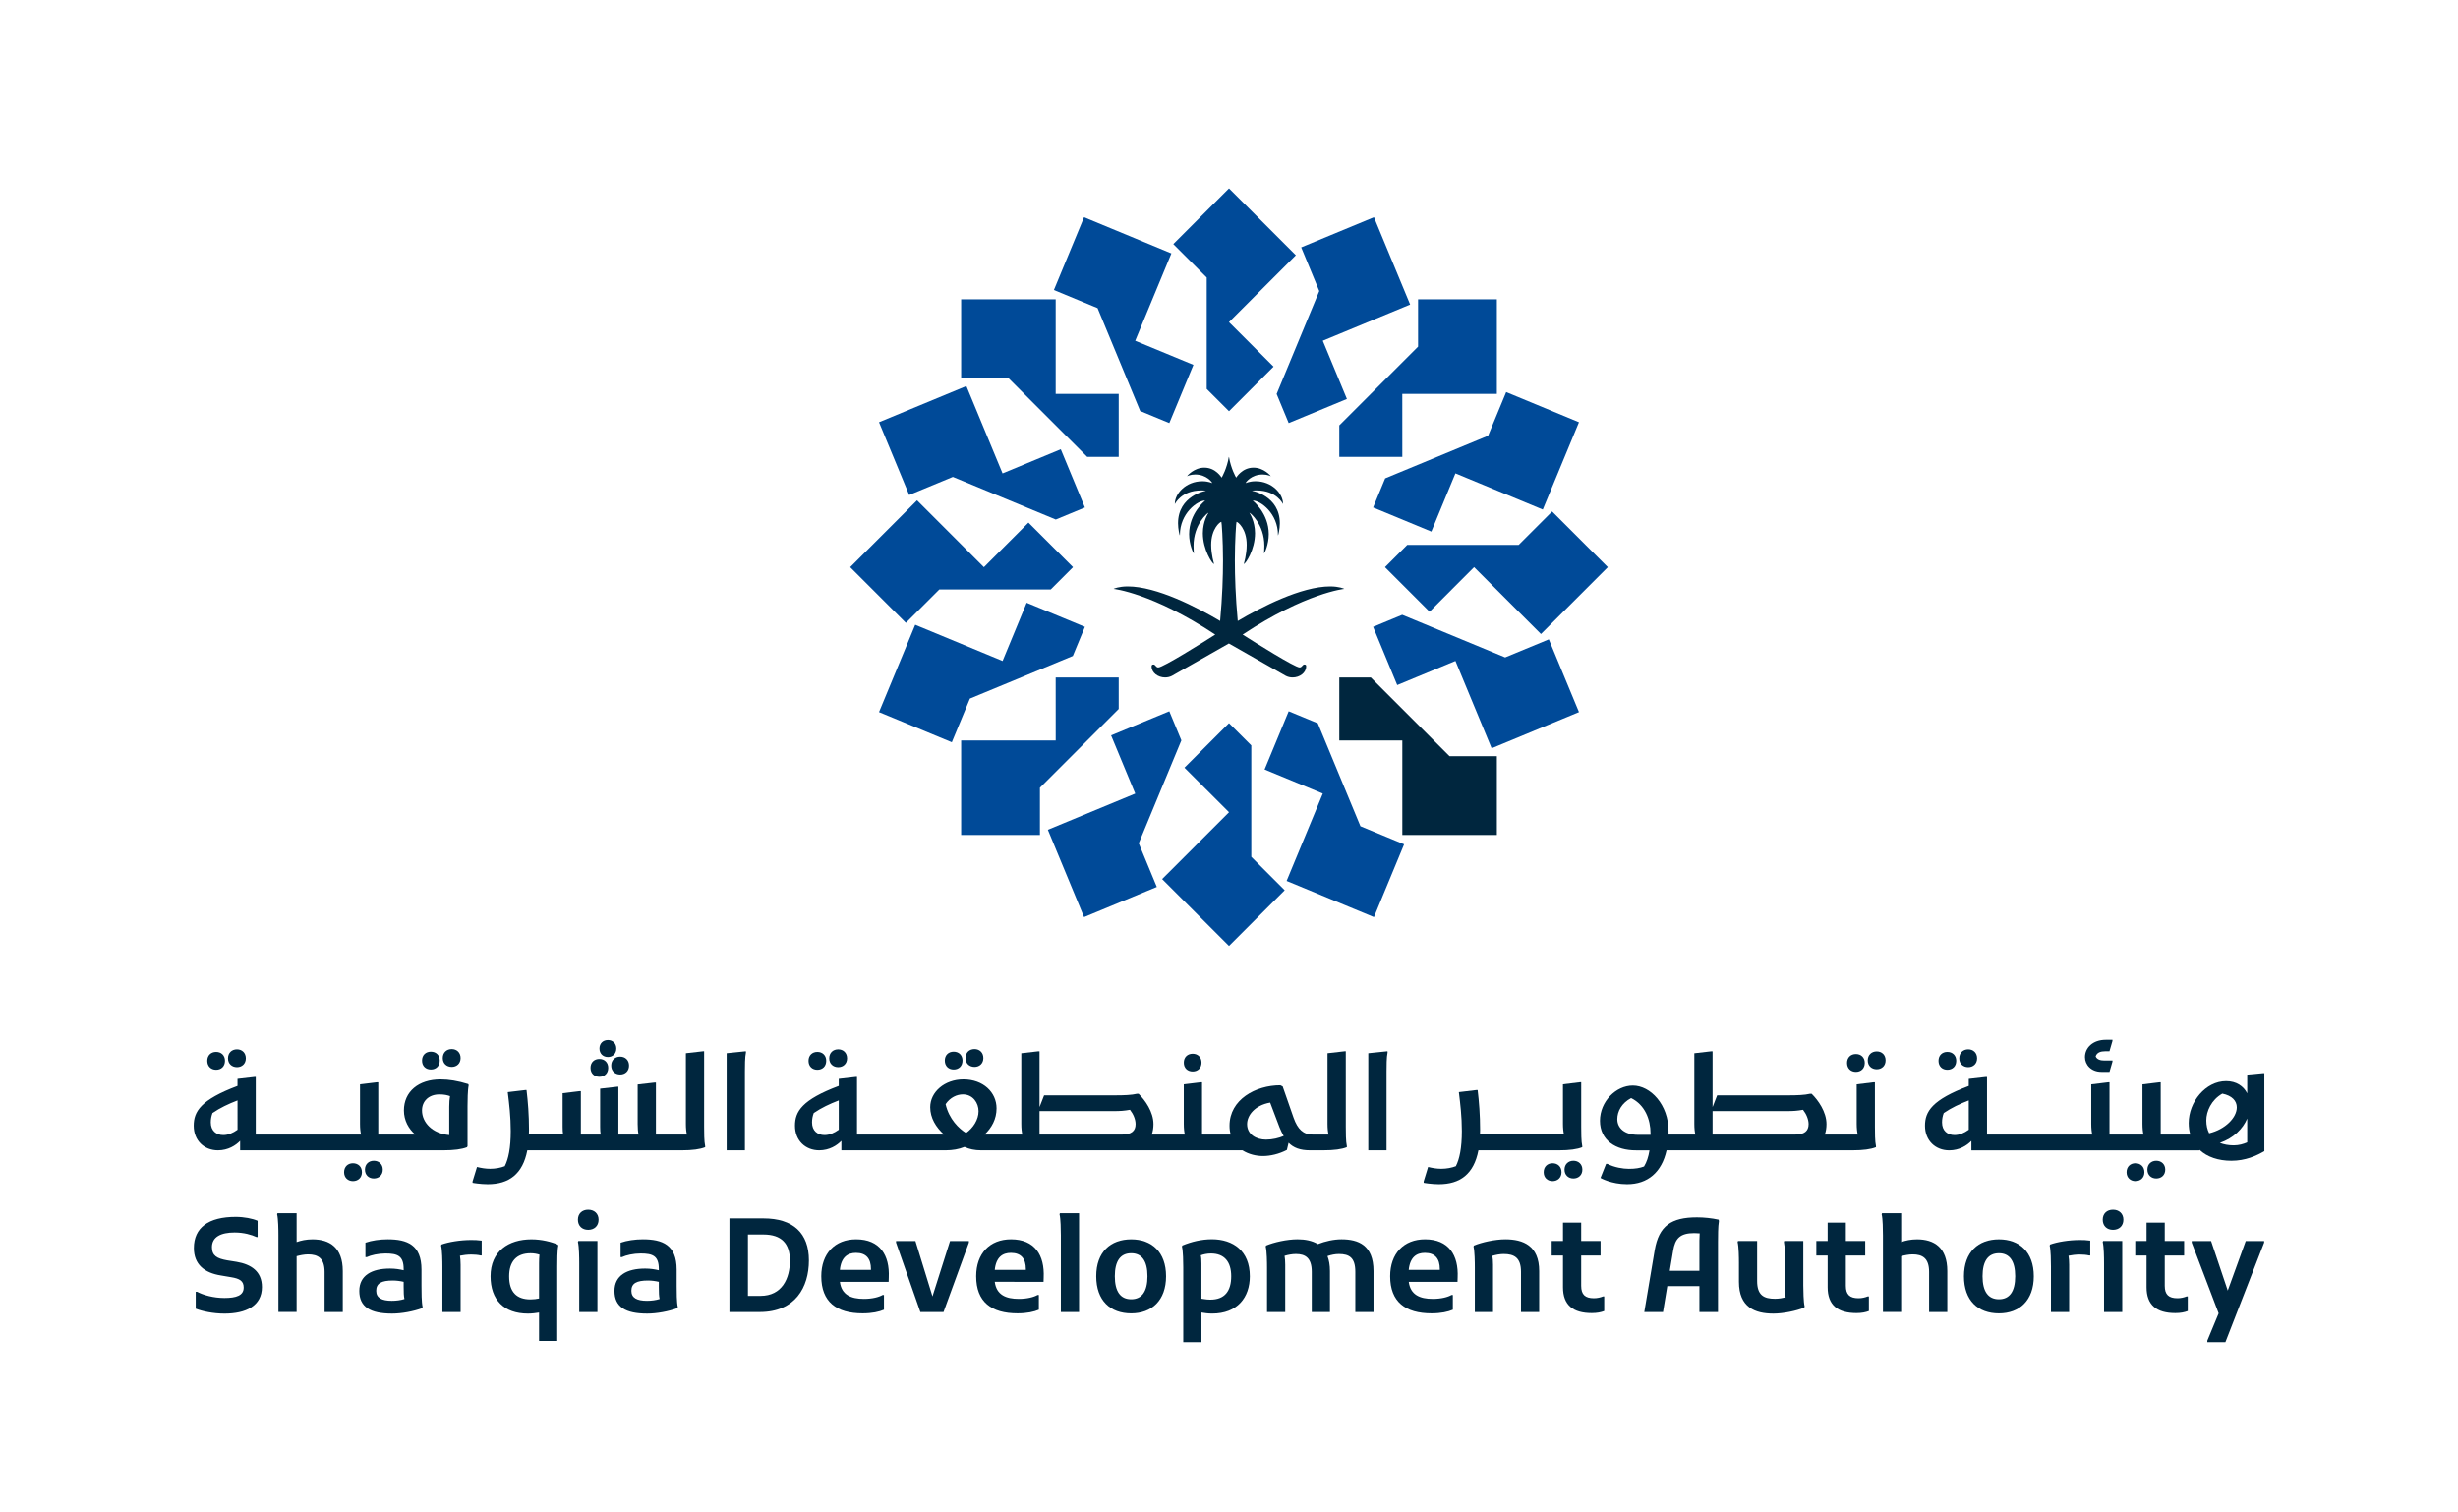 <?xml version="1.0" encoding="utf-8"?>
<!-- Generator: Adobe Illustrator 28.0.0, SVG Export Plug-In . SVG Version: 6.00 Build 0)  -->
<svg version="1.1" id="SDA_Logo_1_" xmlns="http://www.w3.org/2000/svg" xmlns:xlink="http://www.w3.org/1999/xlink" x="0px"
	 y="0px" viewBox="0 0 936 576" style="enable-background:new 0 0 936 576;" xml:space="preserve">
<style type="text/css">
	.st0{fill:#00263E;}
	.st1{fill:#004A98;}
</style>
<g id="SDA_Logo">
	<g id="SDA_Symbol">
		<g id="SDA_Ring">
			<polygon class="st0" points="552,288 522,258 510,258 510,282 534,281.99 534,318 570,318 570,288 			"/>
			<polygon class="st1" points="384,144 414,174 426,174 426,150 402,150.01 402,114 366,114 366,144 			"/>
			<polygon class="st1" points="573.16,250.37 533.96,234.14 522.88,238.73 532.06,260.9 554.23,251.71 568.01,284.98 601.27,271.2 
				589.79,243.49 			"/>
			<polygon class="st1" points="362.84,181.63 402.04,197.86 413.12,193.27 403.94,171.1 381.77,180.29 367.99,147.02 334.73,160.8 
				346.21,188.51 			"/>
			<polygon class="st1" points="578.31,207.51 535.88,207.51 527.4,216 544.37,232.97 561.33,215.99 586.79,241.46 612.25,216 
				591.04,194.79 			"/>
			<polygon class="st1" points="357.69,224.49 400.12,224.49 408.6,216 391.63,199.03 374.67,216.01 349.21,190.54 323.75,216 
				344.96,237.21 			"/>
			<polygon class="st1" points="566.66,165.95 527.47,182.18 522.88,193.27 545.05,202.45 554.22,180.28 587.49,194.06 
				601.27,160.8 573.55,149.32 			"/>
			<polygon class="st1" points="369.34,266.05 408.53,249.82 413.12,238.73 390.95,229.55 381.78,251.72 348.51,237.94 
				334.73,271.2 362.45,282.68 			"/>
			<polygon class="st1" points="540,132 510,162 510,174 534,174 533.99,150 570,150 570,114 540,114 			"/>
			<polygon class="st1" points="396,300 426,270 426,258 402,258 402.01,282 366,282 366,318 396,318 			"/>
			<polygon class="st1" points="502.37,110.84 486.14,150.04 490.73,161.12 512.9,151.94 503.71,129.77 536.98,115.99 523.2,82.73 
				495.49,94.21 			"/>
			<polygon class="st1" points="433.63,321.16 449.86,281.96 445.27,270.88 423.1,280.06 432.29,302.23 399.02,316.01 412.8,349.27 
				440.51,337.79 			"/>
			<polygon class="st1" points="459.51,105.69 459.51,148.12 468,156.6 484.97,139.63 467.99,122.67 493.46,97.21 468,71.75 
				446.79,92.96 			"/>
			<polygon class="st1" points="476.49,326.31 476.49,283.88 468,275.4 451.03,292.37 468.01,309.33 442.54,334.79 468,360.25 
				489.21,339.04 			"/>
			<polygon class="st1" points="417.95,117.34 434.18,156.53 445.27,161.12 454.45,138.95 432.28,129.78 446.06,96.51 412.8,82.73 
				401.32,110.45 			"/>
			<polygon class="st1" points="518.05,314.66 501.82,275.47 490.73,270.88 481.55,293.05 503.72,302.22 489.94,335.49 
				523.2,349.27 534.68,321.55 			"/>
		</g>
		<g id="Saudi_Emblem">
			<g>
				<g>
					<path class="st0" d="M496.71,253.07c-0.76,0-0.88,1.12-1.82,1.12c-1.81,0-17.05-9.56-21.7-12.52
						c24.02-15.9,38.71-17.4,38.71-17.4c0-0.08-2.07-0.94-5.36-0.94c-11.1,0-26.43,7.97-35.21,13.16c-0.85-9.26-1.1-16.93-1.1-23.1
						c0-7.63,0.51-14.66,0.63-14.66c0.51,0,3.88,2.61,3.88,8.79c0,3.77-1.09,7.16-1.09,7.2c0,0.04,0,0.04,0.04,0.04
						c0.59,0,4.22-5.36,4.22-11.69c0-4.67-2.11-7.72-2.11-7.72s0-0.04,0.04-0.04c0.21,0,5.62,4.28,5.62,12.6
						c0,1.42-0.13,2.79-0.13,2.79c0,0.04,0,0.04,0.04,0.04c0.13,0,1.77-3.26,1.77-7.33c0-7.98-6.07-12.73-6.07-12.73
						s0-0.04,0.04-0.04c2.87,0,9.54,4.84,9.54,13.11v0.09c0,0.04,0,0.04,0.04,0.04c0.08,0,0.67-2.36,0.67-4.58
						c0-10.55-10.6-12.39-10.6-12.39c0-0.13,1.65-0.13,1.77-0.13c7.64,0,10.01,5.15,10.01,5.15s0.04,0,0.04-0.04
						c0-3.94-4.26-8.61-10.47-8.61c-2.24,0-3.72,0.69-3.72,0.69s-0.04,0-0.04-0.04c0-0.18,2.11-3.22,6.46-3.22
						c1.9,0,3.04,0.64,3.04,0.64s0.04,0,0.04-0.04c0-0.09-2.66-3.21-6.55-3.21c-4.38,0-6.59,3.81-6.59,3.81
						c-0.08,0-2.07-3.6-2.74-7.84c0-0.04-0.04-0.04-0.04-0.04s-0.04,0-0.04,0.04c-0.68,4.24-2.66,7.84-2.74,7.84
						c0,0-2.2-3.81-6.59-3.81c-3.88,0-6.54,3.13-6.54,3.21c0,0.04,0.04,0.04,0.04,0.04s1.14-0.64,3.04-0.64
						c4.35,0,6.46,3.04,6.46,3.22c0,0.04-0.04,0.04-0.04,0.04s-1.48-0.69-3.71-0.69c-6.21,0-10.47,4.67-10.47,8.61
						c0,0.04,0.04,0.04,0.04,0.04s2.37-5.15,10.01-5.15c0.13,0,1.77,0,1.77,0.13c0,0-10.6,1.84-10.6,12.39
						c0,2.22,0.59,4.58,0.67,4.58c0.04,0,0.04,0,0.04-0.04v-0.09c0-8.27,6.67-13.11,9.54-13.11c0.04,0,0.04,0.04,0.04,0.04
						s-6.07,4.75-6.07,12.73c0,4.07,1.64,7.33,1.77,7.33c0.04,0,0.04,0,0.04-0.04c0,0-0.13-1.37-0.13-2.79
						c0-8.32,5.41-12.6,5.62-12.6c0.04,0,0.04,0.04,0.04,0.04s-2.11,3.04-2.11,7.72c0,6.34,3.63,11.69,4.22,11.69
						c0.04,0,0.04,0,0.04-0.04c0-0.04-1.09-3.43-1.09-7.2c0-6.17,3.37-8.79,3.88-8.79c0.12,0,0.63,7.03,0.63,14.66
						c0,6.17-0.25,13.84-1.1,23.1c-8.78-5.19-24.11-13.16-35.21-13.16c-3.29,0-5.36,0.86-5.36,0.94c0,0,14.69,1.5,38.71,17.4
						c-4.65,2.96-19.88,12.52-21.7,12.52c-0.93,0-1.05-1.12-1.82-1.12c-0.51,0-0.72,0.25-0.72,0.73c0,2.4,2.45,4.2,5.15,4.2
						c0.85,0,1.73-0.17,2.58-0.6l21.7-12.34l21.7,12.34c0.85,0.43,1.73,0.6,2.57,0.6c2.71,0,5.16-1.8,5.16-4.2
						C497.43,253.33,497.21,253.07,496.71,253.07"/>
				</g>
			</g>
		</g>
	</g>
	<g id="SDA_English_Wordmark_1_">
		<path class="st0" d="M75.01,491.95c2.43,1.29,6.29,2.38,10.45,2.38c4.51,0,7.33-0.94,7.33-3.96c0-2.48-1.44-3.42-4.85-3.96
			l-3.76-0.64c-6.34-0.99-10.35-4.21-10.35-10.45c0-7.78,5.55-11.89,15.95-11.89c3.17,0,6.39,0.64,8.32,1.49v6.19h-0.45
			c-1.83-0.84-4.71-1.73-8.32-1.73c-5.2,0-8.62,1.68-8.62,5.6c0,3.27,1.93,4.31,5.75,5l3.67,0.59c5.45,0.94,9.61,3.57,9.61,9.61
			c0,7.18-6.14,10.1-14.26,10.1c-4.31,0-8.42-0.89-10.95-1.88v-6.44H75.01z"/>
		<path class="st0" d="M130.53,484.07v15.6h-6.93v-15.26c0-5.25-2.53-6.69-6.29-6.69c-1.44,0-3.12,0.35-4.36,0.69v21.25h-6.93V470.4
			c0-1.98-0.05-6.19-0.5-7.97l0.15-0.4h7.28v11c1.68-0.59,3.62-1.04,6.04-1.04C125.48,471.99,130.53,475.06,130.53,484.07z"/>
		<path class="st0" d="M160.94,497.79l-0.15,0.4c-3.37,1.24-7.83,2.08-11.49,2.08c-8.27,0-12.48-2.53-12.48-8.62
			c0-5.89,4.71-8.52,11.69-8.52c2.08,0,3.76,0.3,5.2,0.64v-0.45c0-5.05-2.33-5.94-6.93-5.94c-2.72,0-5.55,0.64-7.13,1.39h-0.5v-5.5
			c2.38-0.84,5.5-1.29,8.47-1.29c7.43,0,12.88,2.08,12.88,11.54v6.24C160.5,491.85,160.5,496.01,160.94,497.79z M154.01,494.72
			c-0.25-1.14-0.3-2.38-0.3-4.61v-1.93c-1.24-0.3-2.77-0.5-4.11-0.5c-4.31,0-6.34,1.04-6.34,3.91c0,2.72,2.13,3.81,5.94,3.81
			C150.84,495.41,152.62,495.17,154.01,494.72z"/>
		<path class="st0" d="M183.43,472.48v5.65h-0.45c-0.99-0.25-2.38-0.35-3.52-0.35c-1.54,0-3.07,0.2-4.31,0.45
			c0.15,0.89,0.25,2.03,0.25,3.42v18.03h-6.93v-17.29c0-1.98-0.05-6.24-0.5-8.02l0.15-0.4c2.72-0.99,7.18-1.73,11.29-1.73
			C180.65,472.23,182.04,472.28,183.43,472.48z"/>
		<path class="st0" d="M212.6,474.41c-0.4,1.78-0.4,5.94-0.4,7.93v28.33h-6.93v-10.8c-1.19,0.2-2.72,0.4-4.21,0.4
			c-9.16,0-14.26-5.25-14.26-14.21c0-9.56,6.88-14.07,15.55-14.07c3.96,0,7.58,0.94,10.1,2.03L212.6,474.41z M202,494.87
			c1.24,0,2.33-0.15,3.27-0.35V481.1c0-1.24,0.05-2.33,0.15-3.27c-0.89-0.3-2.03-0.54-3.37-0.54c-5.5,0-8.17,3.27-8.17,8.77
			C193.88,492.14,196.8,494.87,202,494.87z"/>
		<path class="st0" d="M220.07,464.51c0-2.38,1.63-3.81,3.91-3.81c2.28,0,3.96,1.44,3.96,3.81c0,2.43-1.68,3.86-3.96,3.86
			C221.71,468.37,220.07,466.93,220.07,464.51z M220.07,473.03l0.15-0.4h7.28v27.04h-6.93V481
			C220.57,479.02,220.52,474.81,220.07,473.03z"/>
		<path class="st0" d="M258.11,497.79l-0.15,0.4c-3.37,1.24-7.83,2.08-11.49,2.08c-8.27,0-12.48-2.53-12.48-8.62
			c0-5.89,4.71-8.52,11.69-8.52c2.08,0,3.76,0.3,5.2,0.64v-0.45c0-5.05-2.33-5.94-6.93-5.94c-2.72,0-5.55,0.64-7.13,1.39h-0.5v-5.5
			c2.38-0.84,5.5-1.29,8.47-1.29c7.43,0,12.88,2.08,12.88,11.54v6.24C257.67,491.85,257.67,496.01,258.11,497.79z M251.18,494.72
			c-0.25-1.14-0.3-2.38-0.3-4.61v-1.93c-1.24-0.3-2.77-0.5-4.11-0.5c-4.31,0-6.34,1.04-6.34,3.91c0,2.72,2.13,3.81,5.94,3.81
			C248.01,495.41,249.79,495.17,251.18,494.72z"/>
		<path class="st0" d="M308.03,480.01c0,10.25-5.2,19.66-18.72,19.66h-11.54v-35.66h12.93
			C302.04,464.01,308.03,469.61,308.03,480.01z M300.8,480.11c0-6.49-3.17-9.96-10.1-9.96h-5.89v23.38h4.75
			C297.83,493.53,300.8,486.85,300.8,480.11z"/>
		<path class="st0" d="M338.44,486.55l-0.05,1.63h-18.57c0.64,4.95,4.21,6.49,9.16,6.49c3.22,0,5.75-0.69,7.13-1.49h0.5v5.6
			c-1.83,0.79-4.46,1.39-8.12,1.39c-9.96,0-15.75-4.36-15.75-14.12c0-8.67,5.2-14.07,13.27-14.07
			C335.07,471.99,338.84,478.03,338.44,486.55z M331.66,483.33c0-4.01-1.83-6.19-5.7-6.19c-3.17,0-5.65,1.63-6.14,6.49h11.84V483.33
			z"/>
		<path class="st0" d="M368.95,472.63v0.59l-9.66,26.45h-8.82l-9.26-26.45v-0.59h7.38l6.49,21.1l6.69-21.1H368.95z"/>
		<path class="st0" d="M397.43,486.55l-0.05,1.63H378.8c0.64,4.95,4.21,6.49,9.16,6.49c3.22,0,5.75-0.69,7.13-1.49h0.5v5.6
			c-1.83,0.79-4.46,1.39-8.12,1.39c-9.96,0-15.75-4.36-15.75-14.12c0-8.67,5.2-14.07,13.27-14.07
			C394.06,471.99,397.82,478.03,397.43,486.55z M390.64,483.33c0-4.01-1.83-6.19-5.7-6.19c-3.17,0-5.65,1.63-6.14,6.49h11.84V483.33
			z"/>
		<path class="st0" d="M403.47,462.43l0.15-0.4h7.28v37.64h-6.93V470.4C403.96,468.42,403.91,464.21,403.47,462.43z"/>
		<path class="st0" d="M430.76,471.99c7.78,0,13.27,4.8,13.27,14.07c0,9.26-5.5,14.12-13.27,14.12c-7.92,0-13.32-4.85-13.32-14.12
			C417.43,476.79,422.93,471.99,430.76,471.99z M430.76,494.82c4.06,0,6.19-2.97,6.19-8.77c0-5.79-2.13-8.77-6.19-8.77
			c-4.11,0-6.24,2.97-6.24,8.77C424.52,491.85,426.64,494.82,430.76,494.82z"/>
		<path class="st0" d="M475.93,486.05c0,8.07-4.75,14.21-14.36,14.21c-1.44,0-3.02-0.2-4.06-0.4v11.29h-6.93v-28.58
			c0-1.83-0.05-6.04-0.5-7.83l0.15-0.4c3.47-1.44,7.33-2.38,11.29-2.38C469.54,471.99,475.93,476.34,475.93,486.05z M468.84,486.05
			c0-5.5-2.58-8.67-7.73-8.67c-1.44,0-2.82,0.3-3.86,0.69c0.2,0.84,0.25,1.88,0.25,3.17v13.37c0.5,0,1.58,0.35,3.37,0.35
			C466.42,494.97,468.84,491.65,468.84,486.05z"/>
		<path class="st0" d="M523.03,484.07v15.6h-6.93v-15.3c0-5.4-2.28-6.79-6.24-6.79c-1.44,0-2.92,0.3-4.36,0.79
			c0.59,1.54,0.94,3.42,0.94,5.7v15.6h-6.93v-15.3c0-5.4-2.53-6.79-6.04-6.79c-1.44,0-2.97,0.3-4.31,0.69
			c0.15,0.89,0.25,2.03,0.25,3.37v18.03h-6.93v-16.89c0-1.98-0.05-6.24-0.5-8.02l0.15-0.4c2.97-1.24,7.92-2.38,11.99-2.38
			c2.77,0,5.5,0.49,7.73,1.83c2.77-1.09,5.99-1.83,9.01-1.83C517.18,471.99,523.03,474.12,523.03,484.07z"/>
		<path class="st0" d="M555.07,486.55l-0.05,1.63h-18.57c0.64,4.95,4.21,6.49,9.16,6.49c3.22,0,5.75-0.69,7.13-1.49h0.5v5.6
			c-1.83,0.79-4.46,1.39-8.12,1.39c-9.95,0-15.75-4.36-15.75-14.12c0-8.67,5.2-14.07,13.27-14.07
			C551.7,471.99,555.46,478.03,555.07,486.55z M548.28,483.33c0-4.01-1.83-6.19-5.7-6.19c-3.17,0-5.65,1.63-6.14,6.49h11.84V483.33z
			"/>
		<path class="st0" d="M586.12,484.07v15.6h-6.93v-15.3c0-5.4-2.58-6.79-6.59-6.79c-1.44,0-2.97,0.3-4.31,0.69
			c0.15,0.89,0.25,2.03,0.25,3.37v18.03h-6.93v-16.89c0-1.98-0.05-6.24-0.5-8.02l0.15-0.4c2.97-1.24,8.02-2.38,11.99-2.38
			C579.98,471.99,586.12,474.36,586.12,484.07z"/>
		<path class="st0" d="M610.88,493.73v5.55c-1.24,0.49-2.77,0.79-4.75,0.79c-7.08,0-10.95-3.02-10.95-9.81v-12.09h-4.31v-5.55h4.31
			v-6.98h6.93v6.98h7.38v5.55h-7.38v11.54c0,3.37,1.54,4.71,4.85,4.71c1.29,0,2.53-0.3,3.47-0.69H610.88z"/>
		<path class="st0" d="M654.56,465.1c-0.35,1.88-0.35,5.94-0.35,7.92v26.65h-7.08v-9.86H634.9l-1.63,9.86h-7.13l3.96-23.53
			c1.58-9.31,6.34-12.53,16.1-12.53c2.62,0,5.65,0.3,8.27,0.89L654.56,465.1z M647.13,483.97v-11.54c0-0.99,0.05-1.88,0.1-2.72
			c-0.64-0.05-1.39-0.1-2.08-0.1c-5.45,0-7.28,2.13-8.02,6.69l-1.29,7.68H647.13z"/>
		<path class="st0" d="M687.2,497.59l-0.15,0.4c-2.97,1.24-8.02,2.28-11.74,2.28c-6.98,0-13.13-2.38-13.13-12.09V481
			c0-1.98-0.05-6.19-0.5-7.97l0.15-0.4h7.28v15.26c0,5.4,2.58,6.74,6.79,6.74c1.44,0,2.82-0.25,4.06-0.54
			c-0.15-0.84-0.2-1.93-0.2-3.22V481c0-1.98-0.05-6.19-0.45-7.97l0.1-0.4h7.28v16.94C686.71,491.55,686.76,495.81,687.2,497.59z"/>
		<path class="st0" d="M711.67,493.73v5.55c-1.24,0.49-2.77,0.79-4.76,0.79c-7.08,0-10.95-3.02-10.95-9.81v-12.09h-4.31v-5.55h4.31
			v-6.98h6.93v6.98h7.38v5.55h-7.38v11.54c0,3.37,1.54,4.71,4.85,4.71c1.29,0,2.53-0.3,3.47-0.69H711.67z"/>
		<path class="st0" d="M741.53,484.07v15.6h-6.93v-15.26c0-5.25-2.53-6.69-6.29-6.69c-1.44,0-3.12,0.35-4.36,0.69v21.25h-6.93V470.4
			c0-1.98-0.05-6.19-0.49-7.97l0.15-0.4h7.28v11c1.68-0.59,3.62-1.04,6.04-1.04C736.48,471.99,741.53,475.06,741.53,484.07z"/>
		<path class="st0" d="M761.19,471.99c7.78,0,13.27,4.8,13.27,14.07c0,9.26-5.5,14.12-13.27,14.12c-7.93,0-13.32-4.85-13.32-14.12
			C747.87,476.79,753.37,471.99,761.19,471.99z M761.19,494.82c4.06,0,6.19-2.97,6.19-8.77c0-5.79-2.13-8.77-6.19-8.77
			c-4.11,0-6.24,2.97-6.24,8.77C754.95,491.85,757.08,494.82,761.19,494.82z"/>
		<path class="st0" d="M795.96,472.48v5.65h-0.45c-0.99-0.25-2.38-0.35-3.52-0.35c-1.54,0-3.07,0.2-4.31,0.45
			c0.15,0.89,0.25,2.03,0.25,3.42v18.03H781v-17.29c0-1.98-0.05-6.24-0.49-8.02l0.15-0.4c2.72-0.99,7.18-1.73,11.29-1.73
			C793.19,472.23,794.57,472.28,795.96,472.48z"/>
		<path class="st0" d="M800.71,464.51c0-2.38,1.63-3.81,3.91-3.81c2.28,0,3.96,1.44,3.96,3.81c0,2.43-1.68,3.86-3.96,3.86
			C802.35,468.37,800.71,466.93,800.71,464.51z M800.71,473.03l0.15-0.4h7.28v27.04h-6.93V481
			C801.21,479.02,801.16,474.81,800.71,473.03z"/>
		<path class="st0" d="M833.1,493.73v5.55c-1.24,0.49-2.77,0.79-4.75,0.79c-7.08,0-10.95-3.02-10.95-9.81v-12.09h-4.31v-5.55h4.31
			v-6.98h6.93v6.98h7.38v5.55h-7.38v11.54c0,3.37,1.54,4.71,4.85,4.71c1.29,0,2.53-0.3,3.47-0.69H833.1z"/>
		<path class="st0" d="M862.18,472.63v0.59l-14.76,37.94h-6.88v-0.59l4.31-10.4l-10.25-26.94v-0.59h7.38l6.34,18.87l6.84-18.87
			H862.18z"/>
	</g>
	<g>
		<path class="st0" d="M82.3,407.41c1.94,0,3.37-1.29,3.37-3.42c0-2.08-1.44-3.38-3.37-3.38c-1.94,0-3.37,1.29-3.37,3.38
			C78.93,406.12,80.37,407.41,82.3,407.41z"/>
		<path class="st0" d="M90.24,406.42c1.89,0,3.37-1.29,3.37-3.37c0-2.13-1.49-3.42-3.37-3.42c-1.94,0-3.42,1.29-3.42,3.42
			C86.82,405.13,88.31,406.42,90.24,406.42z"/>
		<path class="st0" d="M142.34,442.05c-1.89,0-3.37,1.29-3.37,3.38s1.49,3.37,3.37,3.37c1.94,0,3.42-1.29,3.42-3.37
			S144.28,442.05,142.34,442.05z"/>
		<path class="st0" d="M134.4,443c-1.89,0-3.37,1.29-3.37,3.42c0,2.09,1.49,3.38,3.37,3.38c1.94,0,3.42-1.29,3.42-3.38
			C137.83,444.29,136.34,443,134.4,443z"/>
		<path class="st0" d="M164.08,407.31c1.94,0,3.37-1.29,3.37-3.42c0-2.08-1.44-3.37-3.37-3.37c-1.94,0-3.37,1.29-3.37,3.37
			C160.7,406.02,162.14,407.31,164.08,407.31z"/>
		<path class="st0" d="M167.75,411.09c-8.39,0-13.94,4.66-13.94,11.81c0,3.82,1.79,7,4.32,9.18h-14.09v-19.9h-0.45l-6.5,0.79v15.09
			c0,1.64,0.15,3.03,0.4,4.02H97.39v-21.93h-0.5l-6.45,0.74v2.68c-13.99,5.26-16.67,9.73-16.67,15.13c0,5.71,4.02,9.38,9.23,9.38
			c3.87,0,6.8-1.89,8.44-3.62v3.62h77.31c4.17,0,7.1-0.4,9.08-1.19l0.2-0.4v-15.28c0-1.98,0.05-6.15,0.45-7.94l-0.2-0.4
			C174.3,411.63,170.92,411.09,167.75,411.09z M90.44,430.24c-1.74,1.24-3.52,2.03-5.41,2.03c-2.68,0-4.76-1.64-4.76-4.81
			c0-1.24,0.2-2.38,0.65-3.57c2.98-2.03,5.95-3.42,9.53-4.81V430.24z M171.07,421.51v10.77c-6.45-0.6-10.37-4.81-10.37-9.38
			c0-3.47,2.48-6.1,6.65-6.1c1.89,0,2.98,0.3,4.02,0.65C171.17,418.58,171.07,419.87,171.07,421.51z"/>
		<path class="st0" d="M172.02,406.32c1.89,0,3.37-1.29,3.37-3.37c0-2.13-1.49-3.42-3.37-3.42c-1.94,0-3.42,1.29-3.42,3.42
			C168.59,405.03,170.08,406.32,172.02,406.32z"/>
		<path class="st0" d="M228.24,410.09c1.94,0,3.37-1.29,3.37-3.42c0-2.08-1.44-3.38-3.37-3.38c-1.94,0-3.37,1.29-3.37,3.38
			C224.86,408.8,226.3,410.09,228.24,410.09z"/>
		<path class="st0" d="M232.75,405.83c0,2.09,1.49,3.38,3.42,3.38c1.89,0,3.37-1.29,3.37-3.38c0-2.13-1.49-3.42-3.37-3.42
			C234.24,402.4,232.75,403.69,232.75,405.83z"/>
		<path class="st0" d="M231.51,402.55c1.79,0,3.18-1.24,3.18-3.23c0-1.98-1.39-3.23-3.18-3.23c-1.84,0-3.23,1.24-3.23,3.23
			C228.28,401.31,229.67,402.55,231.51,402.55z"/>
		<path class="st0" d="M268.13,400.37h-0.45l-6.5,0.74v26.95c0,1.64,0.15,3.03,0.4,4.02h-11.81v-19.8h-0.45l-6.5,0.74v15.04
			c0,1.59,0.1,2.98,0.35,4.02h-7.69v-18.21h-0.45l-6.5,0.74v14.54c0,1.09,0.05,2.08,0.2,2.93h-7.54v-16.53h-0.45l-6.5,0.79v12.8
			c0,1.14,0.05,2.13,0.2,2.93h-13.05c0.05-0.55,0.05-1.14,0.05-1.74c0-5.76-0.4-10.72-0.94-15.19H200l-6.65,0.79
			c0.55,4.47,1.14,9.28,1.14,14.84c0,6.45-0.89,10.62-2.28,13.35c-1.54,0.6-3.52,0.99-5.56,0.99c-1.74,0-3.47-0.3-5.01-0.69
			l-1.69,5.51v0.5c0,0.05,3.18,0.55,5.76,0.55c8.14,0,13.35-3.87,15.09-12.9h58.75c4.17,0,7-0.4,8.98-1.19v-0.4
			c-0.4-1.79-0.4-5.36-0.4-7.35V400.37z"/>
		<path class="st0" d="M276.71,401.11v36.97h6.95v-29.97c0-1.98,0-5.56,0.4-7.35l-0.05-0.4L276.71,401.11z"/>
		<path class="st0" d="M319.19,406.42c1.89,0,3.37-1.29,3.37-3.37c0-2.13-1.49-3.42-3.37-3.42c-1.94,0-3.42,1.29-3.42,3.42
			C315.77,405.13,317.25,406.42,319.19,406.42z"/>
		<path class="st0" d="M311.25,407.41c1.94,0,3.37-1.29,3.37-3.42c0-2.08-1.44-3.38-3.37-3.38s-3.37,1.29-3.37,3.38
			C307.87,406.12,309.31,407.41,311.25,407.41z"/>
		<path class="st0" d="M363.15,407.31c1.94,0,3.37-1.29,3.37-3.42c0-2.08-1.44-3.37-3.37-3.37c-1.94,0-3.37,1.29-3.37,3.37
			C359.78,406.02,361.22,407.31,363.15,407.31z"/>
		<path class="st0" d="M371.09,406.32c1.89,0,3.37-1.29,3.37-3.37c0-2.13-1.49-3.42-3.37-3.42c-1.94,0-3.42,1.29-3.42,3.42
			C367.67,405.03,369.16,406.32,371.09,406.32z"/>
		<path class="st0" d="M454.16,408.06c1.94,0,3.37-1.29,3.37-3.37c0-2.09-1.44-3.38-3.37-3.38s-3.37,1.29-3.37,3.38
			C450.78,406.77,452.22,408.06,454.16,408.06z"/>
		<path class="st0" d="M512.46,400.37h-0.45l-6.5,0.74v26.95c0,1.64,0.15,3.03,0.4,4.02h-6.1c-3.52,0-5.66-2.03-7.2-6.35
			l-4.17-11.96l-0.89-0.45c-9.38,0-19.35,5.41-19.35,15.38c0,1.24,0.15,2.38,0.45,3.38h-10.92v-19.9h-0.45l-6.5,0.79v15.09
			c0,1.64,0.15,3.03,0.4,4.02h-12.6c0.45-1.24,0.65-2.58,0.65-3.97c0-4.67-3.18-9.13-5.66-11.56h-0.6c-1.98,0.5-5.11,0.6-7.99,0.6
			h-27.39l-1.74,4.47v-21.24h-0.5l-6.45,0.74v26.95c0,1.64,0.15,3.03,0.4,4.02h-14.39c2.73-2.58,4.57-5.91,4.57-9.98
			c0-6.1-5.06-11.02-12.61-11.02c-7.2,0-12.65,4.81-12.65,10.57c0,4.12,2.18,7.64,5.26,10.42h-33.14v-21.93h-0.5l-6.45,0.74v2.68
			c-13.99,5.26-16.67,9.73-16.67,15.13c0,5.71,4.02,9.38,9.23,9.38c3.87,0,6.8-1.89,8.44-3.62v3.62h39.74c2.58,0,4.91-0.4,7.15-1.29
			c1.79,0.84,3.87,1.29,6.25,1.29h99.59c2.38,1.54,5.31,2.18,7.79,2.18c2.78,0,6.1-0.74,9.13-2.33l0.65-2.73
			c1.89,1.93,4.37,2.88,8.14,2.88v0h5.06c4.17,0,7-0.4,8.98-1.19v-0.4c-0.4-1.79-0.4-5.36-0.4-7.35V400.37z M319.39,430.24
			c-1.74,1.24-3.52,2.03-5.41,2.03c-2.68,0-4.76-1.64-4.76-4.81c0-1.24,0.2-2.38,0.65-3.57c2.98-2.03,5.95-3.42,9.53-4.81V430.24z
			 M367.87,431.48c-2.63-1.59-6.5-5.26-7.79-10.97c1.74-2.58,4.32-3.72,6.6-3.72c3.82,0,5.95,3.28,5.95,6.4
			C372.63,426.47,370.5,429.65,367.87,431.48z M427.31,432.08h-31.46v-8.93h28.24c2.48,0,3.97-0.1,6.2-0.5
			c1.29,1.64,2.13,3.67,2.13,5.46C432.43,430.74,430.79,432.08,427.31,432.08z M482.09,434.01c-3.62,0-7.2-1.89-7.2-5.91
			c0-3.23,2.83-7.15,8.78-8.19l3.57,9.43c0.5,1.24,1.04,2.33,1.59,3.28C486.96,433.42,484.57,434.01,482.09,434.01z"/>
		<path class="st0" d="M521.04,401.11v36.97h6.95v-29.97c0-1.98,0-5.56,0.4-7.35l-0.05-0.4L521.04,401.11z"/>
		<path class="st0" d="M593.54,438.08c4.17,0,7-0.4,8.98-1.19v-0.4c-0.4-1.79-0.4-5.36-0.4-7.35v-16.97h-0.45l-6.5,0.79v15.04
			c0,1.64,0.15,3.03,0.4,4.07h-32c0.05-0.55,0.05-1.14,0.05-1.74c0-5.76-0.4-10.72-0.94-15.19h-0.5l-6.65,0.79
			c0.55,4.47,1.14,9.28,1.14,14.84c0,6.45-0.89,10.62-2.28,13.35c-1.54,0.6-3.52,0.99-5.56,0.99c-1.74,0-3.47-0.3-5.01-0.69
			l-1.69,5.51v0.5c0,0.05,3.18,0.55,5.76,0.55c8.14,0,13.35-3.87,15.09-12.9H593.54z"/>
		<path class="st0" d="M591.2,443c-1.89,0-3.37,1.29-3.37,3.42c0,2.09,1.49,3.38,3.37,3.38c1.94,0,3.42-1.29,3.42-3.38
			C594.63,444.29,593.14,443,591.2,443z"/>
		<path class="st0" d="M599.14,442.05c-1.88,0-3.37,1.29-3.37,3.38s1.49,3.37,3.37,3.37c1.94,0,3.42-1.29,3.42-3.37
			S601.08,442.05,599.14,442.05z"/>
		<path class="st0" d="M713.97,412.18h-0.45l-6.5,0.79v15.04c0,1.64,0.15,3.03,0.4,4.07h-12.55c0.45-1.24,0.65-2.58,0.65-3.97
			c0-4.67-3.18-9.13-5.66-11.56h-0.6c-1.98,0.5-5.11,0.6-7.99,0.6h-27.39l-1.74,4.47v-21.24h-0.5l-6.45,0.74v26.95
			c0,1.64,0.15,3.03,0.4,4.02h-10.22v-1.34c0-10.02-6.85-17.32-13.6-17.32c-6.4,0-12.51,6.05-12.51,13.4c0,7.44,6,11.31,13.75,11.26
			h5.11c-0.4,2.53-1.09,4.52-2.08,6.15c-1.59,0.6-3.32,0.89-5.76,0.89c-2.33,0-5.56-0.55-8.19-1.89h-0.5l-2.13,5.36
			c0,0,4.07,2.38,10.12,2.38c7.89,0,13.2-4.57,15.04-12.9h70.76c4.17,0,7-0.4,8.98-1.19v-0.4c-0.4-1.79-0.4-5.36-0.4-7.35V412.18z
			 M628.52,432.18h-4.76c-5.21,0-7.89-2.63-7.89-5.95c0-3.03,1.69-6.15,5.26-8.04c5.26,2.58,7.39,8.14,7.39,13.45V432.18z
			 M683.6,432.08h-31.46v-8.93h28.24c2.48,0,3.97-0.1,6.2-0.5c1.29,1.64,2.13,3.67,2.13,5.46
			C688.71,430.74,687.08,432.08,683.6,432.08z"/>
		<path class="st0" d="M714.66,400.42c-1.94,0-3.42,1.29-3.42,3.42c0,2.09,1.49,3.38,3.42,3.38c1.89,0,3.37-1.29,3.37-3.38
			C718.04,401.71,716.55,400.42,714.66,400.42z"/>
		<path class="st0" d="M706.72,408.21c1.94,0,3.38-1.29,3.38-3.42c0-2.08-1.44-3.37-3.38-3.37s-3.37,1.29-3.37,3.37
			C703.35,406.92,704.79,408.21,706.72,408.21z"/>
		<path class="st0" d="M741.55,407.41c1.94,0,3.38-1.29,3.38-3.42c0-2.08-1.44-3.38-3.38-3.38c-1.94,0-3.37,1.29-3.37,3.38
			C738.18,406.12,739.62,407.41,741.55,407.41z"/>
		<path class="st0" d="M749.5,406.42c1.89,0,3.37-1.29,3.37-3.37c0-2.13-1.49-3.42-3.37-3.42c-1.94,0-3.42,1.29-3.42,3.42
			C746.07,405.13,747.56,406.42,749.5,406.42z"/>
		<path class="st0" d="M800.21,408.21h3.08l1.14-3.92v-0.4h-3.08c-1.64,0-2.88-0.45-3.33-1.59c0.5-1.49,1.89-1.94,3.67-1.94h1.59
			l1.14-3.92V396h-2.53c-4.96,0-7.94,3.03-7.94,6.6C793.95,405.53,796.33,408.21,800.21,408.21z"/>
		<path class="st0" d="M813.16,443c-1.89,0-3.37,1.29-3.37,3.42c0,2.09,1.49,3.38,3.37,3.38c1.94,0,3.42-1.29,3.42-3.38
			C816.58,444.29,815.09,443,813.16,443z"/>
		<path class="st0" d="M821.1,442.05c-1.89,0-3.38,1.29-3.38,3.38s1.49,3.37,3.38,3.37c1.94,0,3.42-1.29,3.42-3.37
			S823.03,442.05,821.1,442.05z"/>
		<path class="st0" d="M861.74,408.7l-6.01,0.55v7.15c-1.39-2.73-4.12-4.66-8.04-4.66c-7.84,0-14.24,7.94-14.24,15.93
			c0,1.59,0.2,3.08,0.6,4.42h-11.26v-19.9h-0.45l-6.5,0.79v15.09c0,1.64,0.15,3.03,0.4,4.02h-12.95v-19.9h-0.45l-6.5,0.79v15.09
			c0,1.64,0.15,3.03,0.4,4.02h-40.09v-21.93h-0.5l-6.45,0.74v2.68c-13.99,5.26-16.67,9.73-16.67,15.13c0,5.71,4.02,9.38,9.23,9.38
			c3.87,0,6.8-1.89,8.44-3.62v3.62h86.78l0.15-0.15c2.88,2.68,7.1,4.12,12.06,4.12c5.41,0,9.63-1.94,12.56-3.67V408.7H861.74z
			 M749.69,430.24c-1.74,1.24-3.52,2.03-5.41,2.03c-2.68,0-4.76-1.64-4.76-4.81c0-1.24,0.2-2.38,0.65-3.57
			c2.98-2.03,5.95-3.42,9.53-4.81V430.24z M840.15,426.72c0-3.47,1.89-7.84,6.1-10.22c3.72,0.74,5.51,2.78,5.51,5.21
			c0,3.92-4.37,8.39-10.52,9.88C840.55,430.24,840.15,428.6,840.15,426.72z M855.73,435.05c-1.49,0.65-3.18,1.14-5.16,1.14
			c-1.98,0-3.77-0.35-5.26-0.94c5.31-1.84,8.78-5.41,10.42-9.28V435.05z"/>
	</g>
</g>
</svg>
